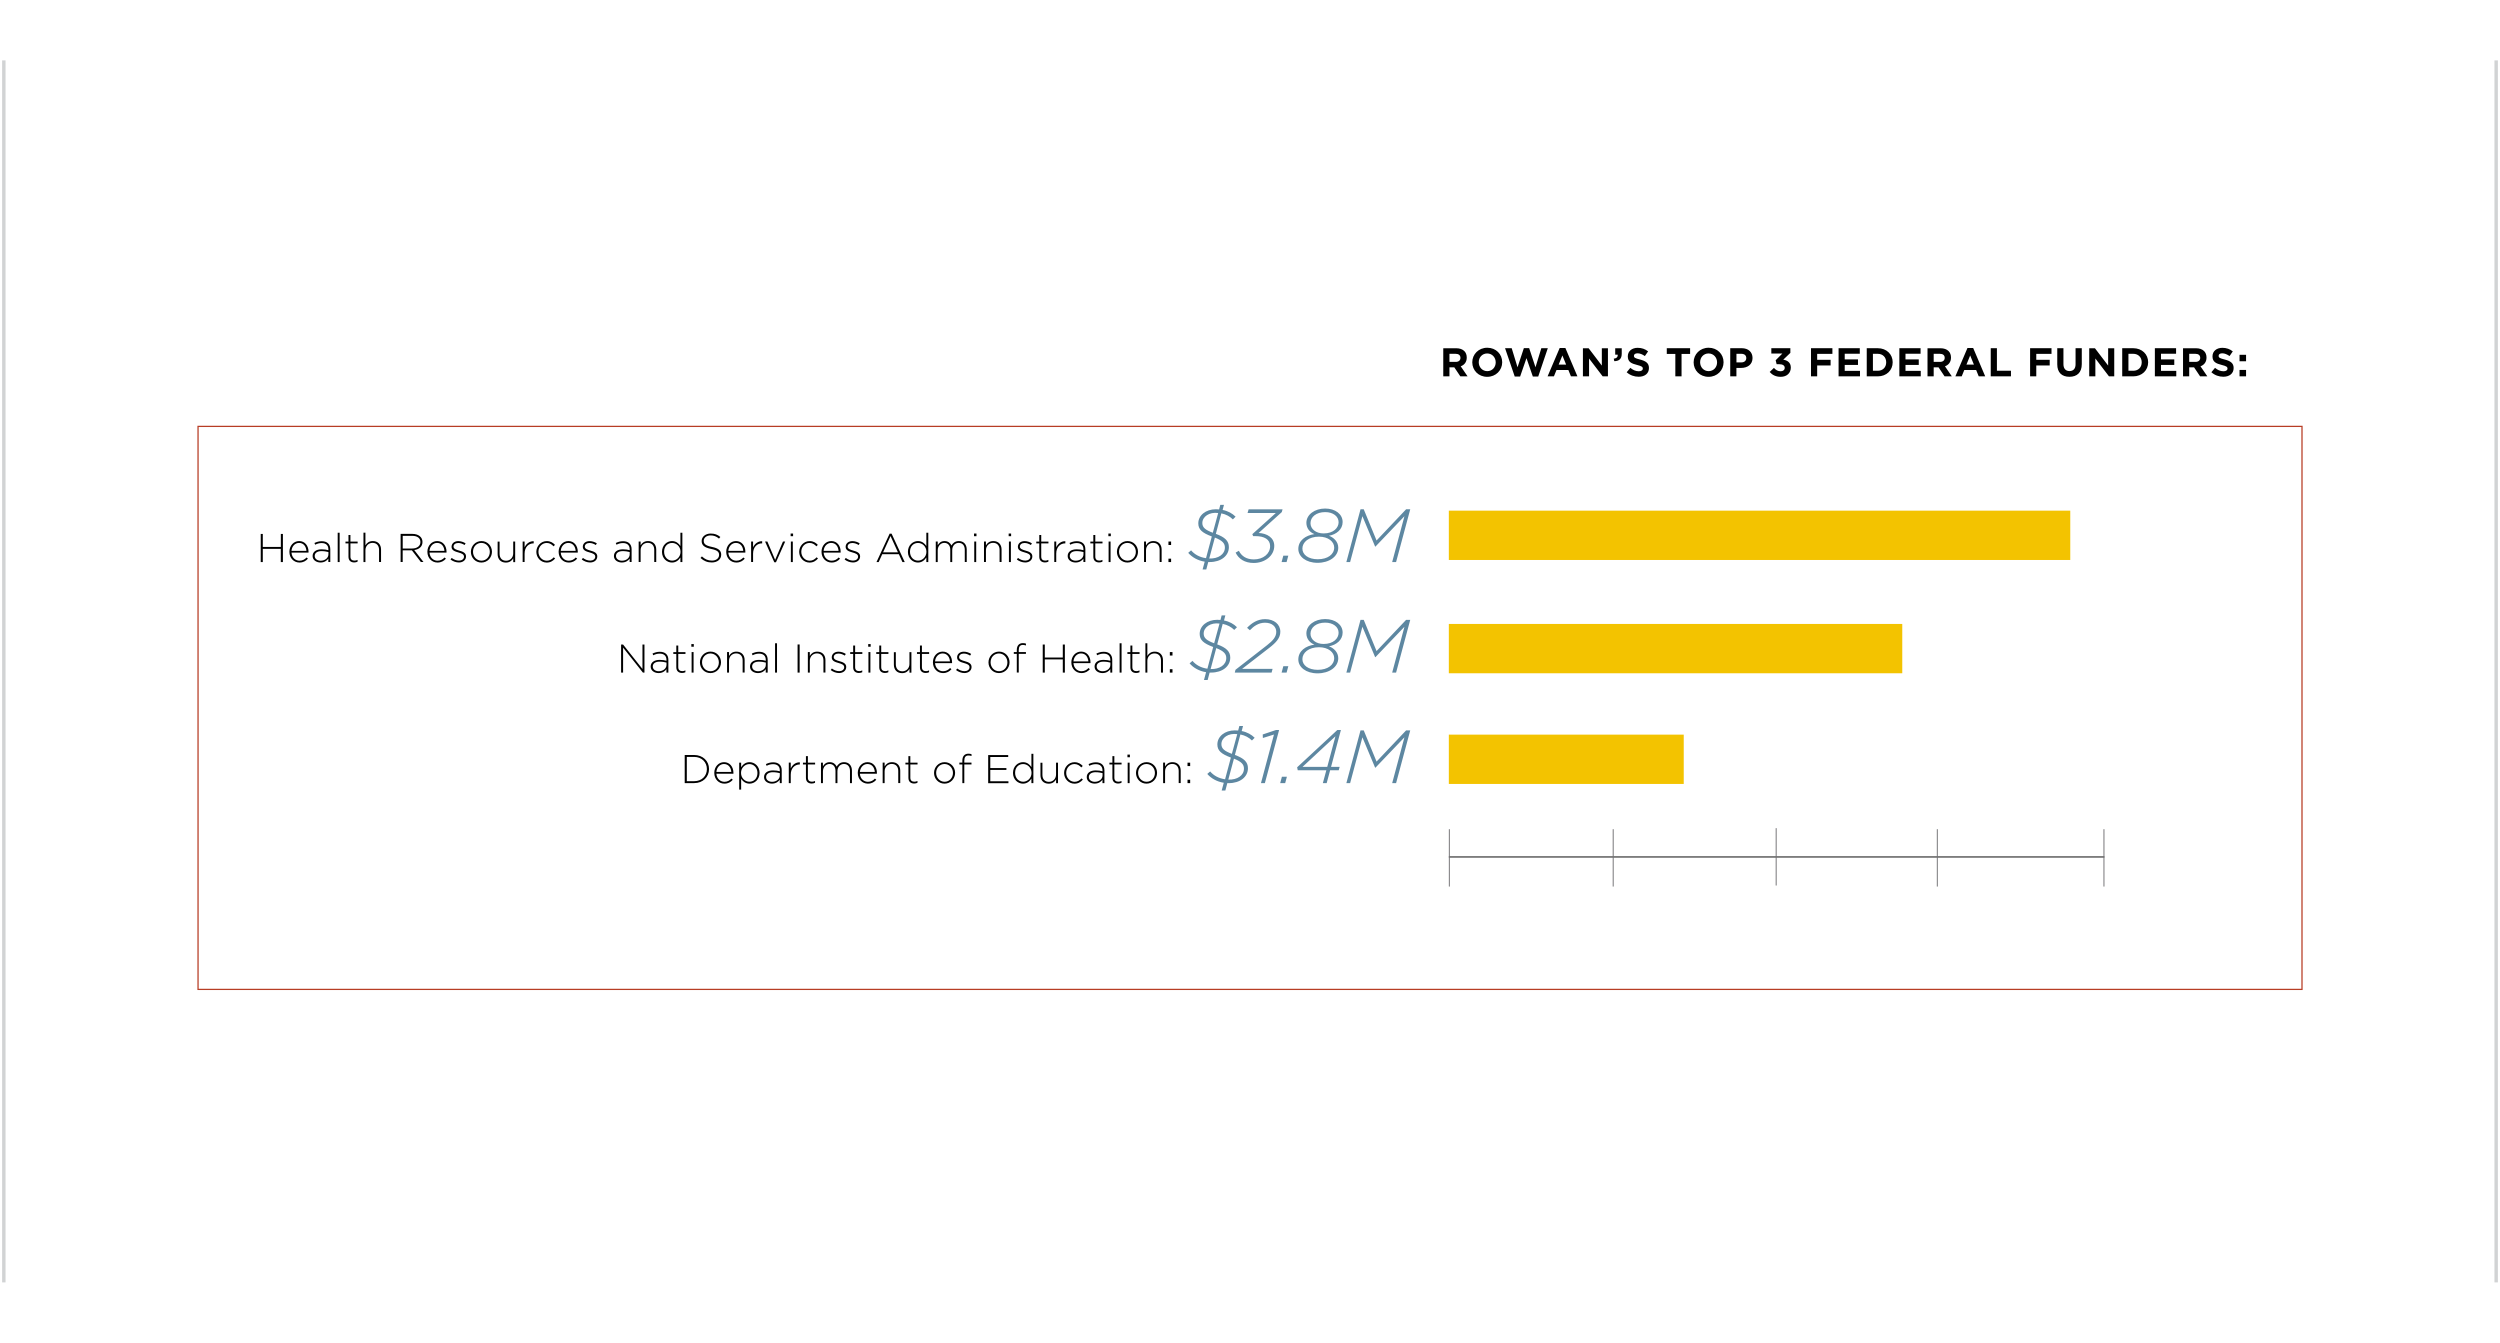 <?xml version="1.0" encoding="utf-8"?>
<!-- Generator: Adobe Illustrator 24.0.2, SVG Export Plug-In . SVG Version: 6.00 Build 0)  -->
<svg version="1.1" id="Layer_1" xmlns="http://www.w3.org/2000/svg" xmlns:xlink="http://www.w3.org/1999/xlink" x="0px" y="0px"
	 viewBox="0 0 651.63 350" style="enable-background:new 0 0 651.63 350;" xml:space="preserve">
<style type="text/css">
	.st0{fill:#E8E1D0;}
	.st1{fill:none;stroke:#B73D25;stroke-width:0.314;}
	.st2{clip-path:url(#SVGID_2_);}
	.st3{fill:#B73D25;}
	.st4{clip-path:url(#SVGID_4_);}
	.st5{fill:#897421;}
	.st6{clip-path:url(#SVGID_6_);}
	.st7{clip-path:url(#SVGID_8_);fill:#897421;}
	.st8{fill:none;stroke:#F3C300;stroke-width:12.855;}
	.st9{clip-path:url(#SVGID_10_);}
	.st10{clip-path:url(#SVGID_10_);fill:#5D87A1;}
	.st11{fill:none;stroke:#000000;stroke-width:0.247;}
	.st12{fill:none;stroke:#717073;stroke-width:0.247;}
	.st13{fill:none;stroke:#B73D25;stroke-width:0.327;}
	.st14{fill:none;stroke:#D1D3D4;stroke-width:0.892;}
	.st15{clip-path:url(#SVGID_12_);fill:#5D87A1;}
	.st16{clip-path:url(#SVGID_12_);fill:#F37321;}
</style>
<g>
	<line class="st8" x1="377.64" y1="139.53" x2="539.62" y2="139.53"/>
	<g>
		<defs>
			<rect id="SVGID_9_" x="39.67" y="90.64" width="572.3" height="168.73"/>
		</defs>
		<clipPath id="SVGID_2_">
			<use xlink:href="#SVGID_9_"  style="overflow:visible;"/>
		</clipPath>
		<path class="st2" d="M583.74,98.1h1.7v-1.68h-1.7V98.1z M583.74,94.16h1.7v-1.68h-1.7V94.16z M579.51,98.2
			c1.58,0,2.69-0.82,2.69-2.27v-0.02c0-1.28-0.84-1.81-2.33-2.2c-1.27-0.32-1.58-0.48-1.58-0.96v-0.02c0-0.36,0.32-0.64,0.94-0.64
			c0.62,0,1.26,0.27,1.91,0.72l0.84-1.22c-0.74-0.6-1.66-0.93-2.72-0.93c-1.5,0-2.57,0.88-2.57,2.21v0.02
			c0,1.46,0.95,1.87,2.43,2.24c1.23,0.31,1.48,0.52,1.48,0.93v0.02c0,0.43-0.4,0.69-1.06,0.69c-0.84,0-1.53-0.35-2.19-0.89
			l-0.95,1.14C577.27,97.82,578.4,98.2,579.51,98.2 M570.62,94.33v-2.11h1.6c0.79,0,1.27,0.36,1.27,1.05v0.02
			c0,0.62-0.45,1.04-1.24,1.04H570.62z M569.01,98.1h1.61v-2.35h1.25h0.02l1.57,2.35h1.89l-1.79-2.62c0.93-0.35,1.57-1.09,1.57-2.27
			v-0.02c0-0.69-0.22-1.27-0.63-1.68c-0.48-0.48-1.2-0.74-2.14-0.74h-3.35V98.1z M561.67,98.1h5.58v-1.44h-3.98v-1.54h3.46v-1.44
			h-3.46V92.2h3.93v-1.44h-5.53V98.1z M554.78,96.64v-4.42h1.25c1.32,0,2.21,0.91,2.21,2.21v0.02c0,1.3-0.89,2.19-2.21,2.19H554.78z
			 M553.16,98.1h2.86c2.31,0,3.9-1.6,3.9-3.67v-0.02c0-2.06-1.59-3.65-3.9-3.65h-2.86V98.1z M544.57,98.1h1.59v-4.66l3.55,4.66h1.37
			v-7.33h-1.59v4.52l-3.44-4.52h-1.49V98.1z M539.4,98.21c1.97,0,3.22-1.09,3.22-3.31v-4.14H541v4.2c0,1.16-0.6,1.76-1.58,1.76
			c-0.98,0-1.58-0.62-1.58-1.81v-4.15h-1.61v4.19C536.22,97.11,537.43,98.21,539.4,98.21 M529.15,98.1h1.61v-2.84h3.5v-1.47h-3.5
			v-1.56h3.97v-1.47h-5.58V98.1z M518.89,98.1h5.27v-1.47h-3.66v-5.87h-1.61V98.1z M512.56,95.03l0.97-2.38l0.97,2.38H512.56z
			 M509.67,98.1h1.65l0.67-1.65h3.1l0.67,1.65h1.69l-3.14-7.39h-1.49L509.67,98.1z M504.02,94.33v-2.11h1.6
			c0.79,0,1.27,0.36,1.27,1.05v0.02c0,0.62-0.45,1.04-1.24,1.04H504.02z M502.41,98.1h1.61v-2.35h1.25h0.02l1.57,2.35h1.89
			l-1.79-2.62c0.93-0.35,1.57-1.09,1.57-2.27v-0.02c0-0.69-0.22-1.27-0.63-1.68c-0.48-0.48-1.2-0.74-2.14-0.74h-3.35V98.1z
			 M495.07,98.1h5.58v-1.44h-3.98v-1.54h3.46v-1.44h-3.46V92.2h3.93v-1.44h-5.53V98.1z M488.18,96.64v-4.42h1.25
			c1.32,0,2.21,0.91,2.21,2.21v0.02c0,1.3-0.89,2.19-2.21,2.19H488.18z M486.57,98.1h2.86c2.31,0,3.9-1.6,3.9-3.67v-0.02
			c0-2.06-1.59-3.65-3.9-3.65h-2.86V98.1z M479.23,98.1h5.58v-1.44h-3.98v-1.54h3.46v-1.44h-3.46V92.2h3.93v-1.44h-5.53V98.1z
			 M472.04,98.1h1.61v-2.84h3.5v-1.47h-3.5v-1.56h3.97v-1.47h-5.58V98.1z M464.14,98.22c1.63,0,2.64-1.02,2.64-2.4V95.8
			c0-1.36-0.97-1.89-1.97-2.05l1.85-1.77v-1.22h-4.96v1.38h2.88l-1.75,1.76l0.25,1.03h0.67c0.9,0,1.44,0.34,1.44,0.93v0.02
			c0,0.54-0.43,0.89-1.04,0.89c-0.74,0-1.27-0.31-1.77-0.88l-1.11,1.06C461.91,97.7,462.82,98.22,464.14,98.22 M452.61,94.46v-2.24
			h1.25c0.81,0,1.31,0.39,1.31,1.11v0.02c0,0.63-0.47,1.11-1.28,1.11H452.61z M450.99,98.1h1.61v-2.2h1.23
			c1.65,0,2.97-0.88,2.97-2.58V93.3c0-1.5-1.06-2.54-2.81-2.54h-3V98.1z M445.36,96.74c-1.3,0-2.22-1.05-2.22-2.31v-0.02
			c0-1.26,0.9-2.28,2.2-2.28c1.3,0,2.22,1.05,2.22,2.31v0.02C447.56,95.71,446.66,96.74,445.36,96.74 M445.34,98.22
			c2.26,0,3.91-1.71,3.91-3.79v-0.02c0-2.09-1.62-3.77-3.89-3.77c-2.26,0-3.91,1.71-3.91,3.79v0.02
			C441.45,96.54,443.07,98.22,445.34,98.22 M436.69,98.1h1.61v-5.85h2.23v-1.49h-6.08v1.49h2.23V98.1z M427.11,98.2
			c1.58,0,2.69-0.82,2.69-2.27v-0.02c0-1.28-0.84-1.81-2.33-2.2c-1.27-0.32-1.58-0.48-1.58-0.96v-0.02c0-0.36,0.32-0.64,0.94-0.64
			c0.62,0,1.26,0.27,1.91,0.72l0.84-1.22c-0.74-0.6-1.66-0.93-2.72-0.93c-1.5,0-2.57,0.88-2.57,2.21v0.02
			c0,1.46,0.95,1.87,2.43,2.24c1.23,0.31,1.48,0.52,1.48,0.93v0.02c0,0.43-0.4,0.69-1.06,0.69c-0.84,0-1.53-0.35-2.19-0.89
			L424,97.03C424.88,97.82,426,98.2,427.11,98.2 M420.77,94.14c1.25-0.02,1.94-0.58,1.94-1.96v-1.41h-1.7v1.68h0.65
			c0.05,0.6-0.3,0.96-1.03,1.04L420.77,94.14z M412.6,98.1h1.59v-4.66l3.55,4.66h1.37v-7.33h-1.59v4.52l-3.44-4.52h-1.49V98.1z
			 M406.27,95.03l0.97-2.38l0.97,2.38H406.27z M403.38,98.1h1.65l0.67-1.65h3.1l0.67,1.65h1.69l-3.14-7.39h-1.49L403.38,98.1z
			 M394.82,98.15h1.4l1.66-4.8l1.66,4.8h1.4l2.5-7.39h-1.69l-1.52,4.97l-1.65-4.99h-1.38l-1.65,4.99l-1.52-4.97h-1.73L394.82,98.15z
			 M387.66,96.74c-1.3,0-2.22-1.05-2.22-2.31v-0.02c0-1.26,0.9-2.28,2.2-2.28s2.22,1.05,2.22,2.31v0.02
			C389.86,95.71,388.96,96.74,387.66,96.74 M387.64,98.22c2.26,0,3.91-1.71,3.91-3.79v-0.02c0-2.09-1.62-3.77-3.89-3.77
			c-2.26,0-3.91,1.71-3.91,3.79v0.02C383.76,96.54,385.38,98.22,387.64,98.22 M377.8,94.33v-2.11h1.6c0.79,0,1.27,0.36,1.27,1.05
			v0.02c0,0.62-0.45,1.04-1.24,1.04H377.8z M376.19,98.1h1.61v-2.35h1.25h0.02l1.57,2.35h1.89l-1.79-2.62
			c0.93-0.35,1.57-1.09,1.57-2.27v-0.02c0-0.69-0.22-1.27-0.63-1.68c-0.48-0.48-1.2-0.74-2.14-0.74h-3.35V98.1z"/>
		<path style="clip-path:url(#SVGID_2_);fill:#5D87A1;" d="M350.93,204.13h0.98l3.2-11.95l3.32,7.92h0.08l7.56-7.92l-3.2,11.95h1.02
			l3.69-13.75h-1.08l-7.7,8.13l-3.34-8.13h-0.84L350.93,204.13z M339.5,199.89l8.59-7.98l-2.14,7.98H339.5z M344.8,204.13h1
			l0.9-3.36h2.24l0.24-0.88h-2.24l2.57-9.61h-0.94l-10.47,9.72l0.16,0.77h7.45L344.8,204.13z M333.68,204.13h1.3l0.45-1.67h-1.3
			L333.68,204.13z M328.67,204.13h1.02l3.71-13.85h-0.81l-3.46,1.16l0.04,0.92l2.89-0.9L328.67,204.13z M320.16,203.21l1.47-5.46
			c1.96,0.77,2.61,1.51,2.61,2.59C324.25,202.11,322.52,203.29,320.16,203.21 M321.09,196.49c-1.95-0.73-2.73-1.36-2.73-2.53
			c0-1.67,1.83-2.93,4.13-2.61L321.09,196.49z M318.43,206.06h0.96l0.51-1.93h0.37c2.99,0,5.01-1.65,5.01-3.89
			c0-1.61-1.02-2.59-3.4-3.46l1.43-5.34c1.26,0.26,2.24,0.81,3.01,1.57l0.71-0.71c-0.84-0.83-1.95-1.47-3.38-1.75l0.35-1.32h-0.96
			l-0.31,1.18c-0.28-0.02-0.57-0.04-0.86-0.04c-2.59,0-4.56,1.57-4.56,3.67c0,1.61,1,2.48,3.52,3.42l-1.51,5.66
			c-1.67-0.24-2.97-0.96-3.89-2.04l-0.75,0.65c0.98,1.14,2.5,2.02,4.3,2.3L318.43,206.06z"/>
		<path class="st2" d="M310.22,203.24h-0.69v0.89h0.69V203.24z M310.22,198.79h-0.69v0.89h0.69V198.79z M307.75,204.13v-3.27
			c0-1.28-0.79-2.2-2.14-2.2c-0.97,0-1.57,0.49-1.93,1.12v-1h-0.51v5.34h0.51v-3.09c0-1.11,0.81-1.91,1.85-1.91
			c1.08,0,1.7,0.72,1.7,1.82v3.17H307.75z M301.03,201.48c0,1.26-0.91,2.29-2.18,2.29c-1.24,0-2.2-1.03-2.2-2.32v-0.02
			c0-1.26,0.91-2.29,2.18-2.29c1.24,0,2.2,1.03,2.2,2.32V201.48z M301.59,201.46v-0.02c0-1.5-1.15-2.78-2.73-2.78
			c-1.59,0-2.76,1.3-2.76,2.8v0.02c0,1.5,1.15,2.78,2.73,2.78C300.43,204.26,301.59,202.96,301.59,201.46 M294.44,198.79h-0.51v5.34
			h0.51V198.79z M294.51,196.69h-0.64v0.7h0.64V196.69z M292.32,204.04v-0.48c-0.3,0.14-0.52,0.19-0.79,0.19
			c-0.62,0-1.07-0.27-1.07-1.04v-3.45h1.88v-0.47h-1.88v-1.71h-0.51v1.71h-0.78v0.47h0.78v3.5c0,1.02,0.67,1.47,1.5,1.47
			C291.78,204.23,292.04,204.16,292.32,204.04 M287.38,202.13c0,0.97-0.93,1.65-2.02,1.65c-0.82,0-1.55-0.45-1.55-1.23v-0.02
			c0-0.74,0.63-1.25,1.76-1.25c0.76,0,1.36,0.13,1.81,0.24V202.13z M287.87,204.13v-3.33c0-1.38-0.86-2.1-2.23-2.1
			c-0.73,0-1.31,0.19-1.9,0.46l0.19,0.45c0.49-0.25,1.03-0.43,1.68-0.43c1.1,0,1.76,0.56,1.76,1.63v0.23
			c-0.51-0.14-1.03-0.23-1.77-0.23c-1.38,0-2.34,0.63-2.34,1.74v0.02c0,1.11,1.07,1.68,2.06,1.68c1.02,0,1.68-0.5,2.04-1.02v0.89
			H287.87z M282.26,203.2l-0.36-0.31c-0.45,0.5-1.04,0.89-1.79,0.89c-1.23,0-2.2-1.03-2.2-2.32v-0.02c0-1.28,0.94-2.29,2.16-2.29
			c0.8,0,1.32,0.41,1.78,0.88l0.37-0.38c-0.5-0.52-1.13-0.98-2.14-0.98c-1.53,0-2.72,1.3-2.72,2.8v0.02c0,1.5,1.18,2.78,2.72,2.78
			C281.06,204.26,281.71,203.82,282.26,203.2 M275.77,204.13v-5.34h-0.51v3.09c0,1.11-0.81,1.91-1.85,1.91
			c-1.08,0-1.7-0.72-1.7-1.82v-3.17h-0.51v3.27c0,1.28,0.79,2.2,2.14,2.2c0.97,0,1.57-0.49,1.93-1.12v1H275.77z M268.87,201.47
			c0,1.36-1.07,2.29-2.18,2.29c-1.12,0-2.1-0.9-2.1-2.31v-0.02c0-1.44,0.93-2.28,2.1-2.28c1.11,0,2.18,0.92,2.18,2.29V201.47z
			 M269.35,204.13v-7.65h-0.51v3.46c-0.44-0.67-1.13-1.28-2.2-1.28c-1.29,0-2.6,1.06-2.6,2.8v0.02c0,1.74,1.31,2.78,2.6,2.78
			c1.06,0,1.74-0.62,2.2-1.32v1.19H269.35z M262.85,204.13v-0.5h-4.73v-2.94h4.2v-0.5h-4.2v-2.88h4.67v-0.5h-5.22v7.33H262.85z
			 M253.23,197.06v-0.48c-0.24-0.08-0.47-0.13-0.8-0.13c-1.01,0-1.59,0.66-1.59,1.81v0.52h-0.78v0.47h0.78v4.87h0.51v-4.87h1.87
			v-0.47h-1.87v-0.51c0-0.91,0.35-1.35,1.08-1.35C252.71,196.92,252.93,196.96,253.23,197.06 M248.39,201.48
			c0,1.26-0.91,2.29-2.18,2.29c-1.24,0-2.2-1.03-2.2-2.32v-0.02c0-1.26,0.91-2.29,2.18-2.29c1.24,0,2.2,1.03,2.2,2.32V201.48z
			 M248.95,201.46v-0.02c0-1.5-1.15-2.78-2.73-2.78c-1.59,0-2.76,1.3-2.76,2.8v0.02c0,1.5,1.15,2.78,2.73,2.78
			C247.78,204.26,248.95,202.96,248.95,201.46 M239.14,204.04v-0.48c-0.3,0.14-0.52,0.19-0.79,0.19c-0.62,0-1.07-0.27-1.07-1.04
			v-3.45h1.88v-0.47h-1.88v-1.71h-0.51v1.71H236v0.47h0.78v3.5c0,1.02,0.67,1.47,1.5,1.47
			C238.61,204.23,238.87,204.16,239.14,204.04 M234.65,204.13v-3.27c0-1.28-0.79-2.2-2.14-2.2c-0.97,0-1.57,0.49-1.93,1.12v-1h-0.51
			v5.34h0.51v-3.09c0-1.11,0.81-1.91,1.85-1.91c1.08,0,1.7,0.72,1.7,1.82v3.17H234.65z M224.13,201.21
			c0.09-1.18,0.91-2.07,1.97-2.07c1.23,0,1.84,1,1.92,2.07H224.13z M224.13,201.67h4.43c0.01-0.08,0.01-0.12,0.01-0.19v-0.02
			c0-1.58-0.95-2.8-2.45-2.8c-1.45,0-2.54,1.24-2.54,2.79v0.02c0,1.67,1.22,2.79,2.62,2.79c1.03,0,1.67-0.42,2.21-1.01l-0.36-0.31
			c-0.44,0.47-1.01,0.84-1.83,0.84C225.17,203.77,224.22,203,224.13,201.67 M222.06,204.13v-3.24c0-1.34-0.79-2.23-2.05-2.23
			c-1.01,0-1.58,0.56-1.93,1.15c-0.29-0.62-0.87-1.15-1.8-1.15c-0.95,0-1.44,0.52-1.78,1.08v-0.95h-0.51v5.34h0.51v-3.08
			c0-1.08,0.75-1.92,1.71-1.92c0.95,0,1.56,0.68,1.56,1.79v3.21h0.51v-3.11c0-1.19,0.79-1.89,1.69-1.89c0.98,0,1.58,0.67,1.58,1.82
			v3.17H222.06z M212.44,204.04v-0.48c-0.3,0.14-0.52,0.19-0.79,0.19c-0.62,0-1.07-0.27-1.07-1.04v-3.45h1.88v-0.47h-1.88v-1.71
			h-0.51v1.71h-0.78v0.47h0.78v3.5c0,1.02,0.67,1.47,1.5,1.47C211.91,204.23,212.17,204.16,212.44,204.04 M208.48,199.27v-0.57
			c-1.06-0.04-1.95,0.65-2.37,1.6v-1.52h-0.51v5.34h0.51v-2.19c0-1.74,1.08-2.67,2.32-2.67H208.48z M203.26,202.13
			c0,0.97-0.93,1.65-2.02,1.65c-0.82,0-1.55-0.45-1.55-1.23v-0.02c0-0.74,0.63-1.25,1.76-1.25c0.76,0,1.36,0.13,1.81,0.24V202.13z
			 M203.76,204.13v-3.33c0-1.38-0.86-2.1-2.23-2.1c-0.73,0-1.31,0.19-1.9,0.46l0.19,0.45c0.49-0.25,1.03-0.43,1.68-0.43
			c1.1,0,1.76,0.56,1.76,1.63v0.23c-0.51-0.14-1.03-0.23-1.77-0.23c-1.38,0-2.34,0.63-2.34,1.74v0.02c0,1.11,1.07,1.68,2.06,1.68
			c1.02,0,1.68-0.5,2.04-1.02v0.89H203.76z M197.43,201.48c0,1.44-0.93,2.28-2.1,2.28c-1.11,0-2.18-0.92-2.18-2.29v-0.02
			c0-1.36,1.07-2.29,2.18-2.29c1.12,0,2.1,0.9,2.1,2.31V201.48z M197.98,201.46v-0.02c0-1.74-1.31-2.78-2.6-2.78
			c-1.06,0-1.74,0.62-2.2,1.32v-1.19h-0.51v7.02h0.51v-2.83c0.44,0.67,1.13,1.28,2.2,1.28C196.67,204.26,197.98,203.2,197.98,201.46
			 M186.73,201.21c0.09-1.18,0.91-2.07,1.97-2.07c1.23,0,1.84,1,1.92,2.07H186.73z M186.73,201.67h4.43
			c0.01-0.08,0.01-0.12,0.01-0.19v-0.02c0-1.58-0.95-2.8-2.45-2.8c-1.45,0-2.54,1.24-2.54,2.79v0.02c0,1.67,1.22,2.79,2.62,2.79
			c1.03,0,1.67-0.42,2.21-1.01l-0.36-0.31c-0.44,0.47-1.01,0.84-1.83,0.84C187.78,203.77,186.82,203,186.73,201.67 M184.25,200.48
			c0,1.75-1.29,3.14-3.33,3.14h-1.9v-6.33h1.9c2.04,0,3.33,1.43,3.33,3.16V200.48z M184.81,200.46v-0.02c0-2.06-1.59-3.65-3.9-3.65
			h-2.44v7.33h2.44C183.22,204.13,184.81,202.53,184.81,200.46"/>
		<path style="clip-path:url(#SVGID_2_);fill:#5D87A1;" d="M350.93,175.32h0.98l3.2-11.95l3.32,7.92h0.08l7.56-7.92l-3.2,11.95h1.02
			l3.69-13.75h-1.08l-7.7,8.13l-3.34-8.13h-0.84L350.93,175.32z M343.48,174.59c-2.44,0-4.01-1.16-4.01-2.79
			c0-1.65,1.63-3.1,4.32-3.1c2.46,0,3.97,1.34,3.97,2.83C347.77,173.31,346.08,174.59,343.48,174.59 M345,167.85
			c-2.02,0-3.42-1.16-3.42-2.67c0-1.63,1.51-2.89,3.83-2.89c2.06,0,3.5,1.1,3.5,2.65C348.91,166.38,347.59,167.85,345,167.85
			 M343.42,175.51c3.06,0,5.4-1.65,5.4-3.95c0-1.57-1.22-2.67-2.42-3.1c1.93-0.35,3.56-1.65,3.56-3.58c0-2.06-1.91-3.52-4.56-3.52
			c-2.73,0-4.89,1.59-4.89,3.73c0,1.47,0.96,2.51,2.1,2.93c-2.34,0.35-4.2,1.67-4.2,3.89C338.41,173.88,340.4,175.51,343.42,175.51
			 M334.05,175.32h1.3l0.45-1.67h-1.3L334.05,175.32z M321.85,175.32h9.59l0.26-0.98h-7.94l7.11-5.5c1.77-1.38,2.85-2.55,2.85-4.18
			c0-1.94-1.63-3.28-3.97-3.28c-2,0-3.5,1.02-4.7,2.26l0.73,0.63c0.98-1.04,2.28-1.96,3.93-1.96c1.87,0,2.95,1.02,2.95,2.38
			c0,1.28-0.83,2.26-2.42,3.5l-8.21,6.39L321.85,175.32z M315.55,174.39l1.47-5.46c1.96,0.77,2.61,1.51,2.61,2.59
			C319.63,173.29,317.9,174.47,315.55,174.39 M316.47,167.67c-1.95-0.73-2.73-1.36-2.73-2.53c0-1.67,1.83-2.93,4.13-2.61
			L316.47,167.67z M313.82,177.24h0.96l0.51-1.93h0.37c2.99,0,5.01-1.65,5.01-3.89c0-1.61-1.02-2.59-3.4-3.46l1.43-5.34
			c1.26,0.26,2.24,0.81,3.01,1.57l0.71-0.71c-0.84-0.83-1.94-1.47-3.38-1.75l0.35-1.32h-0.96l-0.31,1.18
			c-0.28-0.02-0.57-0.04-0.86-0.04c-2.59,0-4.56,1.57-4.56,3.67c0,1.61,1,2.48,3.52,3.42l-1.51,5.66c-1.67-0.24-2.97-0.96-3.89-2.04
			l-0.75,0.65c0.98,1.14,2.5,2.02,4.3,2.3L313.82,177.24z"/>
		<path class="st2" d="M305.61,174.43h-0.69v0.89h0.69V174.43z M305.61,169.97h-0.69v0.89h0.69V169.97z M303.13,175.32v-3.27
			c0-1.28-0.79-2.2-2.14-2.2c-0.97,0-1.57,0.49-1.93,1.12v-3.3h-0.51v7.65h0.51v-3.09c0-1.11,0.81-1.91,1.85-1.91
			c1.08,0,1.7,0.72,1.7,1.82v3.17H303.13z M297.01,175.22v-0.48c-0.3,0.14-0.52,0.19-0.79,0.19c-0.62,0-1.07-0.27-1.07-1.04v-3.45
			h1.88v-0.47h-1.88v-1.71h-0.51v1.71h-0.78v0.47h0.78v3.5c0,1.02,0.67,1.47,1.5,1.47C296.48,175.41,296.74,175.35,297.01,175.22
			 M292.34,167.67h-0.51v7.65h0.51V167.67z M289.42,173.31c0,0.97-0.93,1.65-2.02,1.65c-0.82,0-1.55-0.45-1.55-1.23v-0.02
			c0-0.74,0.63-1.25,1.76-1.25c0.76,0,1.36,0.13,1.81,0.24V173.31z M289.91,175.32v-3.33c0-1.38-0.86-2.1-2.23-2.1
			c-0.73,0-1.31,0.19-1.9,0.46l0.19,0.45c0.49-0.25,1.03-0.43,1.68-0.43c1.1,0,1.76,0.56,1.76,1.63v0.23
			c-0.51-0.14-1.03-0.23-1.77-0.23c-1.38,0-2.34,0.63-2.34,1.74v0.02c0,1.11,1.07,1.68,2.06,1.68c1.02,0,1.68-0.5,2.04-1.02v0.89
			H289.91z M279.8,172.39c0.09-1.18,0.91-2.07,1.97-2.07c1.23,0,1.84,1,1.92,2.07H279.8z M279.8,172.85h4.43
			c0.01-0.08,0.01-0.12,0.01-0.19v-0.02c0-1.58-0.95-2.8-2.45-2.8c-1.45,0-2.54,1.24-2.54,2.79v0.02c0,1.67,1.22,2.79,2.62,2.79
			c1.03,0,1.67-0.42,2.21-1.01l-0.36-0.31c-0.44,0.47-1.01,0.84-1.83,0.84C280.85,174.96,279.89,174.18,279.8,172.85 M277.56,175.32
			v-7.33h-0.54v3.39h-4.69v-3.39h-0.54v7.33h0.54v-3.44h4.69v3.44H277.56z M267.42,168.24v-0.48c-0.24-0.08-0.47-0.13-0.8-0.13
			c-1.01,0-1.59,0.66-1.59,1.81v0.52h-0.78v0.47h0.78v4.87h0.51v-4.87h1.87v-0.47h-1.87v-0.51c0-0.91,0.35-1.35,1.08-1.35
			C266.9,168.11,267.12,168.15,267.42,168.24 M262.58,172.67c0,1.26-0.91,2.29-2.18,2.29c-1.24,0-2.2-1.03-2.2-2.32v-0.02
			c0-1.26,0.91-2.29,2.18-2.29c1.24,0,2.2,1.03,2.2,2.32V172.67z M263.14,172.64v-0.02c0-1.5-1.15-2.78-2.73-2.78
			c-1.59,0-2.76,1.3-2.76,2.8v0.02c0,1.5,1.15,2.78,2.73,2.78C261.98,175.44,263.14,174.14,263.14,172.64 M253.24,173.86v-0.02
			c0-0.94-0.9-1.26-1.76-1.5c-0.76-0.22-1.49-0.44-1.49-1.04v-0.02c0-0.53,0.48-0.93,1.22-0.93c0.57,0,1.15,0.21,1.65,0.53
			l0.27-0.43c-0.53-0.36-1.26-0.59-1.9-0.59c-1.04,0-1.76,0.62-1.76,1.48v0.02c0,0.95,0.96,1.22,1.83,1.47
			c0.74,0.21,1.41,0.44,1.41,1.07v0.02c0,0.62-0.57,1.02-1.29,1.02c-0.68,0-1.33-0.25-1.92-0.7l-0.3,0.41
			c0.57,0.46,1.41,0.78,2.19,0.78C252.42,175.42,253.24,174.81,253.24,173.86 M243.72,172.39c0.09-1.18,0.91-2.07,1.97-2.07
			c1.23,0,1.84,1,1.92,2.07H243.72z M243.72,172.85h4.43c0.01-0.08,0.01-0.12,0.01-0.19v-0.02c0-1.58-0.95-2.8-2.45-2.8
			c-1.45,0-2.54,1.24-2.54,2.79v0.02c0,1.67,1.22,2.79,2.62,2.79c1.03,0,1.67-0.42,2.21-1.01l-0.36-0.31
			c-0.44,0.47-1.01,0.84-1.83,0.84C244.77,174.96,243.82,174.18,243.72,172.85 M242.16,175.22v-0.48c-0.3,0.14-0.52,0.19-0.79,0.19
			c-0.62,0-1.07-0.27-1.07-1.04v-3.45h1.88v-0.47h-1.88v-1.71h-0.51v1.71h-0.78v0.47h0.78v3.5c0,1.02,0.67,1.47,1.5,1.47
			C241.63,175.41,241.89,175.35,242.16,175.22 M237.56,175.32v-5.34h-0.51v3.09c0,1.11-0.81,1.91-1.85,1.91
			c-1.08,0-1.7-0.72-1.7-1.82v-3.17h-0.51v3.27c0,1.28,0.79,2.2,2.14,2.2c0.97,0,1.57-0.49,1.93-1.12v1H237.56z M231.55,175.22
			v-0.48c-0.3,0.14-0.52,0.19-0.79,0.19c-0.62,0-1.07-0.27-1.07-1.04v-3.45h1.88v-0.47h-1.88v-1.71h-0.51v1.71h-0.78v0.47h0.78v3.5
			c0,1.02,0.67,1.47,1.5,1.47C231.01,175.41,231.27,175.35,231.55,175.22 M226.87,169.97h-0.51v5.34h0.51V169.97z M226.94,167.88
			h-0.64v0.7h0.64V167.88z M224.75,175.22v-0.48c-0.3,0.14-0.52,0.19-0.79,0.19c-0.62,0-1.07-0.27-1.07-1.04v-3.45h1.88v-0.47h-1.88
			v-1.71h-0.51v1.71h-0.78v0.47h0.78v3.5c0,1.02,0.67,1.47,1.5,1.47C224.21,175.41,224.47,175.35,224.75,175.22 M220.57,173.86
			v-0.02c0-0.94-0.9-1.26-1.76-1.5c-0.76-0.22-1.49-0.44-1.49-1.04v-0.02c0-0.53,0.48-0.93,1.22-0.93c0.57,0,1.15,0.21,1.65,0.53
			l0.27-0.43c-0.53-0.36-1.26-0.59-1.9-0.59c-1.04,0-1.76,0.62-1.76,1.48v0.02c0,0.95,0.96,1.22,1.83,1.47
			c0.74,0.21,1.41,0.44,1.41,1.07v0.02c0,0.62-0.57,1.02-1.29,1.02c-0.68,0-1.33-0.25-1.92-0.7l-0.3,0.41
			c0.57,0.46,1.41,0.78,2.19,0.78C219.75,175.42,220.57,174.81,220.57,173.86 M215.15,175.32v-3.27c0-1.28-0.79-2.2-2.14-2.2
			c-0.97,0-1.57,0.49-1.93,1.12v-1h-0.51v5.34h0.51v-3.09c0-1.11,0.81-1.91,1.85-1.91c1.08,0,1.7,0.72,1.7,1.82v3.17H215.15z
			 M208.43,167.98h-0.54v7.33h0.54V167.98z M202.53,167.67h-0.51v7.65h0.51V167.67z M199.61,173.31c0,0.97-0.93,1.65-2.02,1.65
			c-0.82,0-1.55-0.45-1.55-1.23v-0.02c0-0.74,0.63-1.25,1.76-1.25c0.76,0,1.36,0.13,1.81,0.24V173.31z M200.1,175.32v-3.33
			c0-1.38-0.86-2.1-2.23-2.1c-0.73,0-1.31,0.19-1.9,0.46l0.19,0.45c0.49-0.25,1.03-0.43,1.68-0.43c1.1,0,1.76,0.56,1.76,1.63v0.23
			c-0.51-0.14-1.03-0.23-1.77-0.23c-1.38,0-2.34,0.63-2.34,1.74v0.02c0,1.11,1.07,1.68,2.06,1.68c1.02,0,1.68-0.5,2.04-1.02v0.89
			H200.1z M194.09,175.32v-3.27c0-1.28-0.79-2.2-2.14-2.2c-0.97,0-1.57,0.49-1.93,1.12v-1h-0.51v5.34h0.51v-3.09
			c0-1.11,0.81-1.91,1.85-1.91c1.08,0,1.7,0.72,1.7,1.82v3.17H194.09z M187.37,172.67c0,1.26-0.91,2.29-2.18,2.29
			c-1.24,0-2.2-1.03-2.2-2.32v-0.02c0-1.26,0.91-2.29,2.18-2.29c1.24,0,2.2,1.03,2.2,2.32V172.67z M187.93,172.64v-0.02
			c0-1.5-1.15-2.78-2.73-2.78c-1.59,0-2.76,1.3-2.76,2.8v0.02c0,1.5,1.15,2.78,2.73,2.78C186.76,175.44,187.93,174.14,187.93,172.64
			 M180.78,169.97h-0.51v5.34h0.51V169.97z M180.84,167.88h-0.64v0.7h0.64V167.88z M178.65,175.22v-0.48
			c-0.3,0.14-0.52,0.19-0.79,0.19c-0.62,0-1.07-0.27-1.07-1.04v-3.45h1.88v-0.47h-1.88v-1.71h-0.51v1.71h-0.78v0.47h0.78v3.5
			c0,1.02,0.67,1.47,1.5,1.47C178.12,175.41,178.38,175.35,178.65,175.22 M173.72,173.31c0,0.97-0.93,1.65-2.02,1.65
			c-0.82,0-1.55-0.45-1.55-1.23v-0.02c0-0.74,0.63-1.25,1.76-1.25c0.76,0,1.36,0.13,1.81,0.24V173.31z M174.21,175.32v-3.33
			c0-1.38-0.86-2.1-2.23-2.1c-0.73,0-1.31,0.19-1.9,0.46l0.19,0.45c0.49-0.25,1.03-0.43,1.68-0.43c1.1,0,1.76,0.56,1.76,1.63v0.23
			c-0.51-0.14-1.03-0.23-1.77-0.23c-1.38,0-2.34,0.63-2.34,1.74v0.02c0,1.11,1.07,1.68,2.06,1.68c1.02,0,1.68-0.5,2.04-1.02v0.89
			H174.21z M167.98,175.32v-7.33h-0.52v6.38l-5.06-6.38h-0.51v7.33h0.52v-6.52l5.17,6.52H167.98z"/>
		<path style="clip-path:url(#SVGID_2_);fill:#5D87A1;" d="M350.93,146.5h0.98l3.2-11.95l3.32,7.92h0.08l7.56-7.92l-3.2,11.95h1.02
			l3.69-13.75h-1.08l-7.7,8.13l-3.34-8.13h-0.84L350.93,146.5z M343.48,145.77c-2.44,0-4.01-1.16-4.01-2.79
			c0-1.65,1.63-3.1,4.32-3.1c2.46,0,3.97,1.34,3.97,2.83C347.77,144.5,346.08,145.77,343.48,145.77 M345,139.04
			c-2.02,0-3.42-1.16-3.42-2.67c0-1.63,1.51-2.89,3.83-2.89c2.06,0,3.5,1.1,3.5,2.65C348.91,137.56,347.59,139.04,345,139.04
			 M343.42,146.7c3.06,0,5.4-1.65,5.4-3.95c0-1.57-1.22-2.67-2.42-3.1c1.93-0.35,3.56-1.65,3.56-3.58c0-2.06-1.91-3.52-4.56-3.52
			c-2.73,0-4.89,1.59-4.89,3.73c0,1.47,0.96,2.51,2.1,2.93c-2.34,0.35-4.2,1.67-4.2,3.89C338.42,145.07,340.4,146.7,343.42,146.7
			 M334.05,146.5h1.3l0.45-1.67h-1.3L334.05,146.5z M326.78,146.74c2.89,0,5.36-1.85,5.36-4.46c0-2.14-1.89-3.26-4.07-3.36
			l6.03-5.44l0.2-0.73h-8.84l-0.28,0.96h7.37l-6.13,5.52l0.22,0.51h0.57c2.32,0,3.85,0.84,3.85,2.61c0,2.02-1.81,3.46-4.22,3.46
			c-1.96,0-3.2-0.84-3.93-2.24l-0.84,0.47C322.84,145.68,324.45,146.74,326.78,146.74 M315.19,145.58l1.47-5.46
			c1.96,0.77,2.61,1.51,2.61,2.59C319.28,144.48,317.55,145.66,315.19,145.58 M316.12,138.86c-1.94-0.73-2.73-1.36-2.73-2.53
			c0-1.67,1.83-2.93,4.13-2.61L316.12,138.86z M313.46,148.43h0.96l0.51-1.93h0.37c2.99,0,5.01-1.65,5.01-3.89
			c0-1.61-1.02-2.59-3.4-3.46l1.43-5.34c1.26,0.26,2.24,0.81,3.01,1.57l0.71-0.71c-0.84-0.83-1.95-1.47-3.38-1.75l0.35-1.32h-0.96
			l-0.31,1.18c-0.28-0.02-0.57-0.04-0.86-0.04c-2.59,0-4.56,1.57-4.56,3.67c0,1.61,1,2.48,3.52,3.42l-1.51,5.66
			c-1.67-0.24-2.97-0.96-3.89-2.04l-0.75,0.65c0.98,1.14,2.5,2.02,4.3,2.3L313.46,148.43z"/>
		<path class="st2" d="M305.25,145.61h-0.69v0.89h0.69V145.61z M305.25,141.16h-0.69v0.89h0.69V141.16z M302.78,146.5v-3.27
			c0-1.28-0.79-2.2-2.14-2.2c-0.97,0-1.57,0.49-1.93,1.12v-1h-0.51v5.34h0.51v-3.09c0-1.11,0.81-1.91,1.85-1.91
			c1.08,0,1.7,0.72,1.7,1.82v3.17H302.78z M296.06,143.85c0,1.26-0.91,2.29-2.18,2.29c-1.24,0-2.2-1.03-2.2-2.32v-0.02
			c0-1.26,0.91-2.29,2.18-2.29c1.24,0,2.2,1.03,2.2,2.32V143.85z M296.62,143.83v-0.02c0-1.5-1.15-2.78-2.73-2.78
			c-1.59,0-2.76,1.3-2.76,2.8v0.02c0,1.5,1.15,2.78,2.73,2.78C295.46,146.63,296.62,145.33,296.62,143.83 M289.47,141.16h-0.51v5.34
			h0.51V141.16z M289.54,139.06h-0.64v0.7h0.64V139.06z M287.35,146.41v-0.48c-0.3,0.14-0.52,0.19-0.79,0.19
			c-0.62,0-1.07-0.27-1.07-1.04v-3.45h1.88v-0.47h-1.88v-1.71h-0.51v1.71h-0.78v0.47h0.78v3.5c0,1.02,0.67,1.47,1.5,1.47
			C286.81,146.6,287.07,146.53,287.35,146.41 M282.41,144.5c0,0.97-0.93,1.65-2.02,1.65c-0.82,0-1.55-0.45-1.55-1.23v-0.02
			c0-0.74,0.63-1.25,1.76-1.25c0.76,0,1.36,0.13,1.81,0.24V144.5z M282.9,146.5v-3.33c0-1.38-0.86-2.1-2.23-2.1
			c-0.73,0-1.31,0.19-1.9,0.46l0.19,0.45c0.49-0.25,1.03-0.43,1.68-0.43c1.1,0,1.76,0.56,1.76,1.63v0.23
			c-0.51-0.14-1.03-0.23-1.77-0.23c-1.38,0-2.34,0.63-2.34,1.74v0.02c0,1.11,1.07,1.68,2.06,1.68c1.02,0,1.68-0.5,2.04-1.02v0.89
			H282.9z M277.68,141.64v-0.57c-1.06-0.04-1.95,0.65-2.37,1.6v-1.52h-0.51v5.34h0.51v-2.19c0-1.74,1.08-2.67,2.32-2.67H277.68z
			 M273.26,146.41v-0.48c-0.3,0.14-0.52,0.19-0.79,0.19c-0.62,0-1.07-0.27-1.07-1.04v-3.45h1.88v-0.47h-1.88v-1.71h-0.51v1.71h-0.78
			v0.47h0.78v3.5c0,1.02,0.67,1.47,1.5,1.47C272.73,146.6,272.99,146.53,273.26,146.41 M269.08,145.04v-0.02
			c0-0.94-0.9-1.26-1.76-1.5c-0.76-0.22-1.49-0.44-1.49-1.04v-0.02c0-0.53,0.48-0.93,1.22-0.93c0.57,0,1.15,0.21,1.65,0.53
			l0.27-0.43c-0.53-0.36-1.26-0.59-1.9-0.59c-1.04,0-1.76,0.62-1.76,1.48v0.02c0,0.95,0.96,1.22,1.83,1.47
			c0.74,0.21,1.41,0.44,1.41,1.07v0.02c0,0.62-0.57,1.02-1.29,1.02c-0.68,0-1.33-0.25-1.92-0.7l-0.3,0.41
			c0.57,0.46,1.41,0.78,2.19,0.78C268.26,146.61,269.08,146,269.08,145.04 M263.49,141.16h-0.51v5.34h0.51V141.16z M263.55,139.06
			h-0.64v0.7h0.64V139.06z M261.06,146.5v-3.27c0-1.28-0.79-2.2-2.14-2.2c-0.97,0-1.57,0.49-1.93,1.12v-1h-0.51v5.34h0.51v-3.09
			c0-1.11,0.81-1.91,1.85-1.91c1.08,0,1.7,0.72,1.7,1.82v3.17H261.06z M254.45,141.16h-0.51v5.34h0.51V141.16z M254.52,139.06h-0.64
			v0.7h0.64V139.06z M251.98,146.5v-3.24c0-1.34-0.79-2.23-2.05-2.23c-1.01,0-1.58,0.56-1.93,1.15c-0.29-0.62-0.87-1.15-1.8-1.15
			c-0.95,0-1.44,0.52-1.78,1.08v-0.95h-0.51v5.34h0.51v-3.08c0-1.08,0.76-1.92,1.71-1.92c0.95,0,1.56,0.68,1.56,1.79v3.21h0.51
			v-3.11c0-1.19,0.79-1.89,1.69-1.89c0.98,0,1.58,0.67,1.58,1.82v3.17H251.98z M241.47,143.84c0,1.36-1.07,2.29-2.18,2.29
			c-1.12,0-2.1-0.9-2.1-2.31v-0.02c0-1.44,0.93-2.28,2.1-2.28c1.11,0,2.18,0.92,2.18,2.29V143.84z M241.96,146.5v-7.65h-0.51v3.46
			c-0.44-0.67-1.13-1.28-2.2-1.28c-1.29,0-2.6,1.06-2.6,2.8v0.02c0,1.74,1.31,2.78,2.6,2.78c1.06,0,1.74-0.62,2.2-1.32v1.19H241.96z
			 M234.05,143.96h-3.87l1.94-4.24L234.05,143.96z M235.82,146.5l-3.42-7.39h-0.52l-3.42,7.39h0.57l0.93-2.05h4.33l0.93,2.05H235.82
			z M224.19,145.04v-0.02c0-0.94-0.9-1.26-1.76-1.5c-0.76-0.22-1.49-0.44-1.49-1.04v-0.02c0-0.53,0.48-0.93,1.22-0.93
			c0.57,0,1.15,0.21,1.65,0.53l0.27-0.43c-0.53-0.36-1.26-0.59-1.9-0.59c-1.04,0-1.76,0.62-1.76,1.48v0.02
			c0,0.95,0.96,1.22,1.83,1.47c0.74,0.21,1.41,0.44,1.41,1.07v0.02c0,0.62-0.57,1.02-1.29,1.02c-0.68,0-1.33-0.25-1.92-0.7
			l-0.3,0.41c0.57,0.46,1.41,0.78,2.19,0.78C223.38,146.61,224.19,146,224.19,145.04 M214.68,143.58c0.09-1.18,0.91-2.07,1.97-2.07
			c1.23,0,1.84,1,1.92,2.07H214.68z M214.68,144.04h4.43c0.01-0.08,0.01-0.12,0.01-0.19v-0.02c0-1.58-0.95-2.8-2.45-2.8
			c-1.45,0-2.54,1.24-2.54,2.79v0.02c0,1.67,1.22,2.79,2.62,2.79c1.03,0,1.67-0.42,2.21-1.01l-0.36-0.31
			c-0.44,0.47-1.01,0.84-1.83,0.84C215.73,146.15,214.78,145.37,214.68,144.04 M213.21,145.57l-0.36-0.31
			c-0.45,0.5-1.04,0.89-1.79,0.89c-1.23,0-2.2-1.03-2.2-2.32v-0.02c0-1.28,0.94-2.29,2.16-2.29c0.8,0,1.32,0.41,1.78,0.88l0.37-0.38
			c-0.5-0.52-1.13-0.98-2.14-0.98c-1.53,0-2.72,1.3-2.72,2.8v0.02c0,1.5,1.18,2.78,2.72,2.78
			C212.02,146.63,212.67,146.19,213.21,145.57 M206.65,141.16h-0.51v5.34h0.51V141.16z M206.72,139.06h-0.64v0.7h0.64V139.06z
			 M204.66,141.16h-0.58l-2.04,4.77l-2.02-4.77h-0.6l2.4,5.39h0.44L204.66,141.16z M198.66,141.64v-0.57
			c-1.06-0.04-1.95,0.65-2.37,1.6v-1.52h-0.51v5.34h0.51v-2.19c0-1.74,1.08-2.67,2.32-2.67H198.66z M189.84,143.58
			c0.09-1.18,0.91-2.07,1.97-2.07c1.23,0,1.84,1,1.92,2.07H189.84z M189.84,144.04h4.43c0.01-0.08,0.01-0.12,0.01-0.19v-0.02
			c0-1.58-0.95-2.8-2.45-2.8c-1.45,0-2.54,1.24-2.54,2.79v0.02c0,1.67,1.22,2.79,2.62,2.79c1.03,0,1.67-0.42,2.21-1.01l-0.36-0.31
			c-0.44,0.47-1.01,0.84-1.83,0.84C190.89,146.15,189.93,145.37,189.84,144.04 M187.98,144.6v-0.02c0-1.07-0.71-1.68-2.41-2.02
			c-1.74-0.36-2.14-0.83-2.14-1.6v-0.02c0-0.76,0.71-1.38,1.79-1.38c0.81,0,1.5,0.23,2.19,0.83l0.35-0.43
			c-0.74-0.6-1.45-0.89-2.51-0.89c-1.36,0-2.36,0.84-2.36,1.93v0.02c0,1.11,0.71,1.71,2.47,2.06c1.67,0.34,2.07,0.79,2.07,1.56v0.02
			c0,0.84-0.75,1.46-1.85,1.46c-1.08,0-1.82-0.35-2.63-1.09l-0.36,0.41c0.88,0.79,1.78,1.17,2.95,1.17
			C186.97,146.61,187.98,145.79,187.98,144.6 M177.38,143.84c0,1.36-1.07,2.29-2.18,2.29c-1.12,0-2.1-0.9-2.1-2.31v-0.02
			c0-1.44,0.93-2.28,2.1-2.28c1.11,0,2.18,0.92,2.18,2.29V143.84z M177.86,146.5v-7.65h-0.51v3.46c-0.44-0.67-1.13-1.28-2.2-1.28
			c-1.29,0-2.6,1.06-2.6,2.8v0.02c0,1.74,1.31,2.78,2.6,2.78c1.06,0,1.74-0.62,2.2-1.32v1.19H177.86z M171.05,146.5v-3.27
			c0-1.28-0.79-2.2-2.14-2.2c-0.97,0-1.57,0.49-1.93,1.12v-1h-0.51v5.34h0.51v-3.09c0-1.11,0.81-1.91,1.85-1.91
			c1.08,0,1.7,0.72,1.7,1.82v3.17H171.05z M164.13,144.5c0,0.97-0.93,1.65-2.02,1.65c-0.82,0-1.55-0.45-1.55-1.23v-0.02
			c0-0.74,0.63-1.25,1.76-1.25c0.76,0,1.36,0.13,1.81,0.24V144.5z M164.63,146.5v-3.33c0-1.38-0.86-2.1-2.23-2.1
			c-0.73,0-1.31,0.19-1.9,0.46l0.19,0.45c0.49-0.25,1.03-0.43,1.68-0.43c1.1,0,1.76,0.56,1.76,1.63v0.23
			c-0.51-0.14-1.03-0.23-1.77-0.23c-1.38,0-2.34,0.63-2.34,1.74v0.02c0,1.11,1.07,1.68,2.06,1.68c1.02,0,1.68-0.5,2.04-1.02v0.89
			H164.63z M155.68,145.04v-0.02c0-0.94-0.9-1.26-1.76-1.5c-0.76-0.22-1.49-0.44-1.49-1.04v-0.02c0-0.53,0.48-0.93,1.22-0.93
			c0.57,0,1.15,0.21,1.65,0.53l0.27-0.43c-0.53-0.36-1.26-0.59-1.9-0.59c-1.04,0-1.76,0.62-1.76,1.48v0.02
			c0,0.95,0.96,1.22,1.83,1.47c0.74,0.21,1.41,0.44,1.41,1.07v0.02c0,0.62-0.57,1.02-1.29,1.02c-0.68,0-1.33-0.25-1.92-0.7
			l-0.3,0.41c0.57,0.46,1.41,0.78,2.19,0.78C154.86,146.61,155.68,146,155.68,145.04 M146.16,143.58c0.09-1.18,0.91-2.07,1.97-2.07
			c1.23,0,1.84,1,1.92,2.07H146.16z M146.16,144.04h4.43c0.01-0.08,0.01-0.12,0.01-0.19v-0.02c0-1.58-0.95-2.8-2.45-2.8
			c-1.45,0-2.54,1.24-2.54,2.79v0.02c0,1.67,1.22,2.79,2.62,2.79c1.03,0,1.67-0.42,2.21-1.01l-0.36-0.31
			c-0.44,0.47-1.01,0.84-1.83,0.84C147.21,146.15,146.26,145.37,146.16,144.04 M144.7,145.57l-0.36-0.31
			c-0.45,0.5-1.04,0.89-1.79,0.89c-1.23,0-2.2-1.03-2.2-2.32v-0.02c0-1.28,0.94-2.29,2.16-2.29c0.8,0,1.32,0.41,1.78,0.88l0.37-0.38
			c-0.5-0.52-1.13-0.98-2.14-0.98c-1.53,0-2.72,1.3-2.72,2.8v0.02c0,1.5,1.18,2.78,2.72,2.78
			C143.5,146.63,144.15,146.19,144.7,145.57 M139.11,141.64v-0.57c-1.06-0.04-1.95,0.65-2.37,1.6v-1.52h-0.51v5.34h0.51v-2.19
			c0-1.74,1.08-2.67,2.32-2.67H139.11z M134.28,146.5v-5.34h-0.51v3.09c0,1.11-0.81,1.91-1.85,1.91c-1.08,0-1.7-0.72-1.7-1.82v-3.17
			h-0.51v3.27c0,1.28,0.79,2.2,2.14,2.2c0.97,0,1.57-0.49,1.93-1.12v1H134.28z M127.67,143.85c0,1.26-0.91,2.29-2.18,2.29
			c-1.24,0-2.2-1.03-2.2-2.32v-0.02c0-1.26,0.91-2.29,2.18-2.29c1.24,0,2.2,1.03,2.2,2.32V143.85z M128.23,143.83v-0.02
			c0-1.5-1.15-2.78-2.73-2.78c-1.59,0-2.76,1.3-2.76,2.8v0.02c0,1.5,1.15,2.78,2.73,2.78C127.06,146.63,128.23,145.33,128.23,143.83
			 M121.47,145.04v-0.02c0-0.94-0.9-1.26-1.76-1.5c-0.76-0.22-1.49-0.44-1.49-1.04v-0.02c0-0.53,0.48-0.93,1.22-0.93
			c0.57,0,1.15,0.21,1.65,0.53l0.27-0.43c-0.53-0.36-1.26-0.59-1.9-0.59c-1.04,0-1.76,0.62-1.76,1.48v0.02
			c0,0.95,0.96,1.22,1.83,1.47c0.74,0.21,1.41,0.44,1.41,1.07v0.02c0,0.62-0.57,1.02-1.29,1.02c-0.68,0-1.33-0.25-1.92-0.7
			l-0.3,0.41c0.57,0.46,1.41,0.78,2.19,0.78C120.65,146.61,121.47,146,121.47,145.04 M111.95,143.58c0.09-1.18,0.91-2.07,1.97-2.07
			c1.23,0,1.84,1,1.92,2.07H111.95z M111.95,144.04h4.43c0.01-0.08,0.01-0.12,0.01-0.19v-0.02c0-1.58-0.95-2.8-2.45-2.8
			c-1.45,0-2.54,1.24-2.54,2.79v0.02c0,1.67,1.22,2.79,2.62,2.79c1.03,0,1.67-0.42,2.21-1.01l-0.36-0.31
			c-0.44,0.47-1.01,0.84-1.83,0.84C113,146.15,112.05,145.37,111.95,144.04 M109.58,141.29c0,1.06-0.91,1.68-2.14,1.68h-2.47v-3.3
			h2.5c1.33,0,2.11,0.62,2.11,1.6V141.29z M110.39,146.5l-2.42-3.13c1.24-0.17,2.15-0.87,2.15-2.1v-0.02c0-1.23-1.04-2.09-2.62-2.09
			h-3.08v7.33h0.54v-3.04h2.4l2.34,3.04H110.39z M99.32,146.5v-3.27c0-1.28-0.79-2.2-2.14-2.2c-0.97,0-1.57,0.49-1.93,1.12v-3.3
			h-0.51v7.65h0.51v-3.09c0-1.11,0.81-1.91,1.85-1.91c1.08,0,1.7,0.72,1.7,1.82v3.17H99.32z M93.2,146.41v-0.48
			c-0.3,0.14-0.52,0.19-0.79,0.19c-0.62,0-1.07-0.27-1.07-1.04v-3.45h1.88v-0.47h-1.88v-1.71h-0.51v1.71h-0.78v0.47h0.78v3.5
			c0,1.02,0.67,1.47,1.5,1.47C92.66,146.6,92.93,146.53,93.2,146.41 M88.53,138.85h-0.51v7.65h0.51V138.85z M85.6,144.5
			c0,0.97-0.93,1.65-2.02,1.65c-0.82,0-1.55-0.45-1.55-1.23v-0.02c0-0.74,0.63-1.25,1.76-1.25c0.76,0,1.36,0.13,1.81,0.24V144.5z
			 M86.09,146.5v-3.33c0-1.38-0.86-2.1-2.23-2.1c-0.73,0-1.31,0.19-1.9,0.46l0.19,0.45c0.49-0.25,1.03-0.43,1.68-0.43
			c1.1,0,1.76,0.56,1.76,1.63v0.23c-0.51-0.14-1.03-0.23-1.77-0.23c-1.38,0-2.34,0.63-2.34,1.74v0.02c0,1.11,1.07,1.68,2.06,1.68
			c1.02,0,1.68-0.5,2.04-1.02v0.89H86.09z M75.98,143.58c0.09-1.18,0.91-2.07,1.97-2.07c1.23,0,1.84,1,1.92,2.07H75.98z
			 M75.98,144.04h4.43c0.01-0.08,0.01-0.12,0.01-0.19v-0.02c0-1.58-0.95-2.8-2.45-2.8c-1.45,0-2.54,1.24-2.54,2.79v0.02
			c0,1.67,1.22,2.79,2.62,2.79c1.03,0,1.67-0.42,2.21-1.01l-0.36-0.31c-0.44,0.47-1.01,0.84-1.83,0.84
			C77.03,146.15,76.08,145.37,75.98,144.04 M73.74,146.5v-7.33H73.2v3.39H68.5v-3.39h-0.54v7.33h0.54v-3.44h4.69v3.44H73.74z"/>
	</g>
	<line class="st8" x1="377.64" y1="169.06" x2="495.83" y2="169.06"/>
	<line class="st8" x1="377.64" y1="197.91" x2="438.87" y2="197.91"/>
	<line class="st11" x1="377.64" y1="223.37" x2="548.52" y2="223.37"/>
	<line class="st12" x1="420.48" y1="216.13" x2="420.48" y2="231.08"/>
	<line class="st12" x1="462.96" y1="215.86" x2="462.96" y2="230.81"/>
	<line class="st12" x1="504.96" y1="216.13" x2="504.96" y2="231.08"/>
	<line class="st12" x1="548.4" y1="216.13" x2="548.4" y2="231.08"/>
	<line class="st12" x1="377.77" y1="216.13" x2="377.77" y2="231.08"/>
	<rect x="51.62" y="111.14" class="st13" width="548.4" height="146.75"/>
</g>
<line class="st14" x1="650.63" y1="15.74" x2="650.63" y2="334.26"/>
<line class="st14" x1="1" y1="15.74" x2="1" y2="334.26"/>
</svg>
